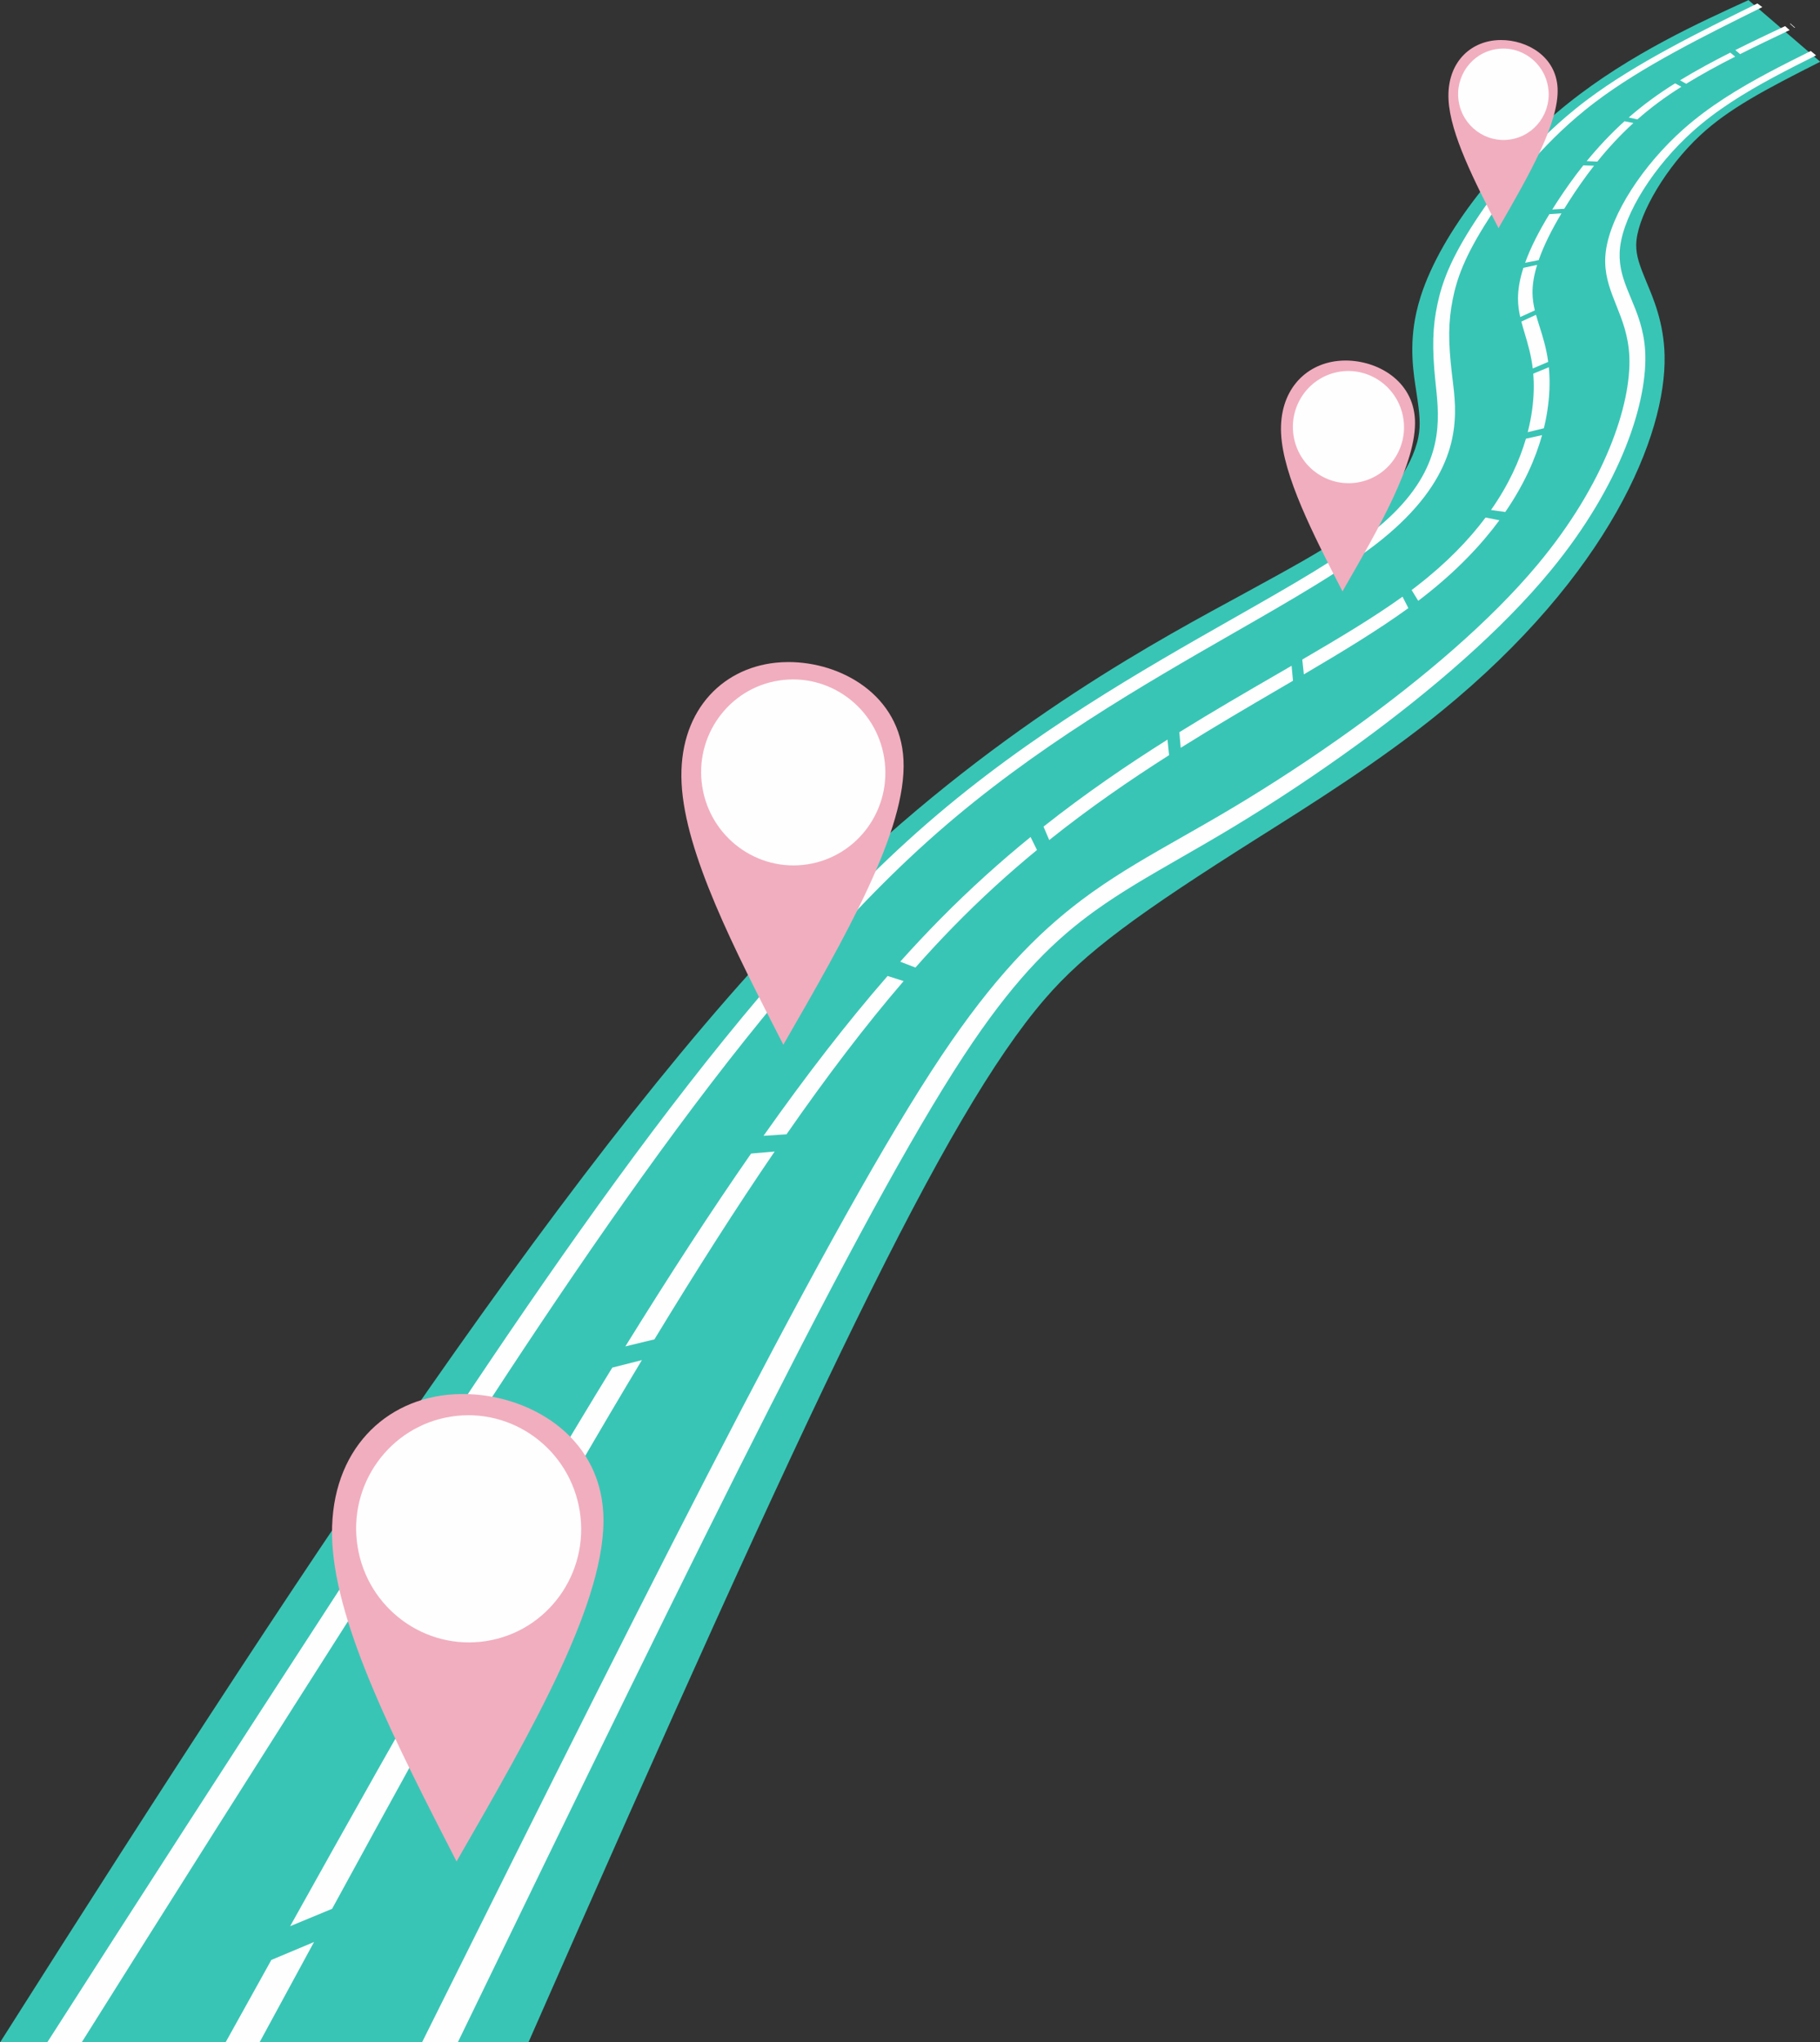 <?xml version="1.0" encoding="UTF-8" standalone="no"?><svg xmlns="http://www.w3.org/2000/svg" xmlns:xlink="http://www.w3.org/1999/xlink" fill="#39c5b5" height="421" preserveAspectRatio="xMidYMid meet" version="1" viewBox="214.3 81.9 375.2 421.0" width="375.2" zoomAndPan="magnify"><rect x="214.3" y="81.9" width="375.2" height="421.0" fill="#333333" stroke="none"/><g><g id="change1_1"><path d="M574.757,81.924C564.948,86.419,550.413,92.942,537.598,103.181C524.099,113.967,511.465,129.67,507.205,142.942L507.205,142.942C506.833,144.099,506.531,145.221,506.288,146.312L506.288,146.313C504.739,153.279,505.704,158.897,506.305,162.816L506.305,162.817C506.973,167.174,507.202,169.464,506.7,172.018L506.7,172.019C505.473,178.273,499.764,186.466,491.09,192.48C486.92,195.371,481.258,198.543,470.869,204.208L470.868,204.209C454.512,213.125,421.576,230.376,387.429,263.18L387.429,263.181C339.589,309.138,281.694,396.619,214.324,502.934L214.326,502.935L257.456,502.934L323.245,502.935L323.245,502.936C382.026,369.159,409,311.921,429.651,287.891L429.651,287.891C438.059,278.107,449.12,270.121,473.865,254.487L473.865,254.488C484.291,247.9,498.773,238.872,511.376,228.593C546.091,200.28,557.809,171.537,557.462,155.228L557.463,155.229C557.317,148.391,555.109,143.367,553.787,140.191L553.787,140.192C552.319,136.664,551.598,134.691,551.613,132.408L551.613,132.408C551.615,132.062,551.635,131.711,551.676,131.351L551.676,131.352L551.676,131.352C552.317,125.728,557.784,116.335,564.776,109.822C570.674,104.329,578.156,100.38,589.544,94.63L574.757,81.924 Z"/></g><g fill="#fefefe" id="change2_13"><path d="M587.595,92.416C584.686,93.867,581.708,95.353,578.766,96.923C572.68,100.17,566.645,103.829,561.384,108.491C553.086,115.844,546.371,126.041,545.357,133.637C545.243,134.486,545.203,135.297,545.221,136.079L545.221,136.08C545.298,139.329,546.397,142.067,547.513,144.865C548.743,147.947,550.007,151.129,550.195,155.371L550.195,155.372C550.633,165.239,545.165,181.653,531.278,198.294C521.525,209.981,507.655,221.721,493.335,232.048C484.748,238.24,476.157,243.81,468.442,248.417C464.77,250.611,461.303,252.582,457.964,254.481C451.517,258.147,445.42,261.606,439.548,265.785L438.796,266.32L438.796,266.321L438.948,266.212L438.952,266.213C429.599,272.964,420.759,281.654,410.428,296.564C388.73,327.882,352.985,399.046,301.31,502.934L301.313,502.935L308.684,502.935L308.684,502.935C359.806,397.407,394.17,327.141,414.86,296.743L414.86,296.743L414.86,296.744C424.295,282.882,431.937,275.497,440.039,269.666C445.367,265.832,451.011,262.582,457.678,258.751C461.055,256.81,464.661,254.739,468.489,252.427C476.536,247.569,485.473,241.712,494.395,235.205L494.856,234.868L494.855,234.869C509.493,224.154,523.858,211.851,534.042,199.454C548.59,181.745,554.069,164.539,553.452,154.209L553.452,154.21C553.185,149.745,551.793,146.422,550.529,143.393C549.365,140.606,548.314,138.072,548.198,135.086L548.198,135.086C548.17,134.37,548.196,133.631,548.289,132.857C549.13,125.796,555.385,116.047,563.265,108.987C568.204,104.562,573.939,101.042,579.911,97.833C582.808,96.276,585.751,94.797,588.684,93.323L588.694,93.318L588.695,93.318L587.6,92.416 Z"/></g><g fill="#fefefe" id="change2_25"><path d="M587.598,92.414L587.597,92.415L587.599,92.416L587.598,92.414 Z"/></g><g fill="#fefefe" id="change2_2"><path d="M576.591,82.616C564.572,88.527,551.541,94.927,541.568,102.411L541.568,102.412C540.781,103.001,540.014,103.597,539.264,104.2L539.06,104.365L539.06,104.366C529.578,112.031,522.853,120.721,518.472,127.417C513.315,135.297,511.584,140.134,510.628,144.632C509.633,149.316,509.489,153.572,510.235,160.755L510.235,160.756C510.267,161.065,510.286,161.247,510.32,161.563L510.32,161.564C511.066,168.547,511.875,177.49,501.693,187.616C500.461,188.841,499.057,190.094,497.457,191.373L497.457,191.374L497.456,191.373C490.681,196.787,480.529,202.573,468.378,209.479C449.96,219.948,426.905,233.024,405.626,251.479L404.792,252.202L404.792,252.203L403.531,253.296L403.531,253.297L404.784,252.209L404.788,252.21C403.631,253.222,402.477,254.252,401.328,255.298C361.153,291.846,320.211,354.336,284.786,408.827C261.029,445.371,241.73,475.319,224.05,502.934L224.052,502.935L231.151,502.934L231.151,502.935C248.852,474.72,268.147,444.176,292.159,406.523C327.083,351.76,365.674,291.987,403.526,257.164C404.857,255.939,406.192,254.74,407.531,253.566L407.531,253.566C427.626,235.948,449.761,223.221,468.631,212.395C480.65,205.501,491.639,199.212,499.133,193.162L499.133,193.163L499.147,193.151L499.147,193.152L499.146,193.152L499.146,193.153L499.147,193.151L499.147,193.152L499.9,192.543L499.212,193.098L499.212,193.099C501.019,191.635,502.629,190.182,504.057,188.743C515.957,176.76,514.554,166.58,513.744,160.014L513.744,160.015C513.702,159.67,513.687,159.554,513.647,159.22C512.801,152.196,512.889,148.13,513.772,143.681C514.615,139.432,516.177,134.843,521.084,127.201L521.084,127.201C525.335,120.581,531.842,112.074,541.008,104.638L541.008,104.639C541.724,104.058,542.455,103.484,543.204,102.917L543.204,102.917L543.204,102.918C552.794,95.656,565.457,89.381,577.613,83.365L576.591,82.616 Z"/></g><g fill="#fefefe" id="change2_17"><path d="M582.301,87.28C578.897,88.883,575.433,90.524,572.043,92.222L573.028,93.056C576.381,91.366,579.818,89.728,583.236,88.107L582.301,87.28 Z"/></g><g fill="#fefefe" id="change2_16"><path d="M571.006,92.745C567.43,94.557,563.928,96.447,560.649,98.449L561.909,99.171C565.071,97.227,568.478,95.374,572.005,93.575L571.006,92.745 Z"/></g><g fill="#fefefe" id="change2_21"><path d="M559.625,99.081C557.891,100.168,556.22,101.291,554.635,102.456L554.635,102.456C553.02,103.642,551.502,104.868,550.068,106.121L551.851,106.525C553.211,105.323,554.649,104.153,556.174,103.023C557.671,101.913,559.261,100.835,560.926,99.784L559.625,99.081 Z"/></g><g fill="#fefefe" id="change2_20"><path d="M549.202,106.892C546.264,109.549,543.688,112.329,541.405,115.121L543.593,115.211C545.781,112.496,548.238,109.815,551.029,107.264L549.202,106.892 Z"/></g><g fill="#fefefe" id="change2_1"><path d="M540.702,115.994C538.687,118.526,536.903,121.063,535.308,123.516L535.308,123.517C534.965,124.043,534.629,124.569,534.304,125.089L536.776,124.941C537.088,124.434,537.411,123.918,537.741,123.401C539.277,120.996,540.989,118.521,542.919,116.059L540.702,115.994 Z"/></g><g fill="#fefefe" id="change2_28"><path d="M536.205,125.875L533.713,126.045C531.558,129.58,529.833,132.943,528.707,136.078L531.507,135.524C532.536,132.555,534.147,129.326,536.21,125.875 Z"/></g><g fill="#fefefe" id="change2_27"><path d="M531.18,136.505L528.352,137.118C527.63,139.366,527.237,141.487,527.24,143.457C527.242,144.788,527.426,146.033,527.701,147.255L530.717,145.894C530.437,144.735,530.251,143.585,530.232,142.373C530.202,140.578,530.534,138.619,531.186,136.505 Z"/></g><g fill="#fefefe" id="change2_3"><path d="M530.951,146.795L527.931,148.199C528.143,149.015,528.389,149.838,528.638,150.674C529.275,152.808,529.949,155.072,530.283,157.864L533.467,156.505C533.078,153.627,532.343,151.304,531.68,149.203C531.419,148.376,531.168,147.579,530.951,146.795 Z"/></g><g fill="#fefefe" id="change2_12"><path d="M533.596,157.606L530.391,158.929C530.478,159.975,530.516,161.097,530.487,162.312L530.488,162.313L530.486,162.349C530.423,164.866,530.072,167.787,529.246,170.998L532.574,170.189C533.394,166.828,533.717,163.792,533.747,161.19L533.746,161.191L533.747,161.154C533.761,159.878,533.704,158.7,533.596,157.606 Z"/></g><g fill="#fefefe" id="change2_15"><path d="M532.197,171.606L528.877,172.341C527.563,176.839,525.315,181.844,521.677,187.043L524.616,187.452C528.538,181.75,530.878,176.354,532.203,171.606 Z"/></g><g fill="#fefefe" id="change2_10"><path d="M503.436,204.912C497.552,209.132,490.551,213.338,482.766,217.875L483.094,220.925C490.964,216.295,498.348,211.827,504.641,207.267L503.436,204.912 Z"/></g><g fill="#fefefe" id="change2_23"><path d="M480.565,219.155C479.664,219.678,478.54,220.329,477.62,220.862C471.229,224.564,464.411,228.513,457.423,232.85L457.709,236.065C464.622,231.734,471.391,227.775,477.872,223.985C478.79,223.448,479.953,222.768,480.855,222.239L480.565,219.155 Z"/></g><g fill="#fefefe" id="change2_8"><path d="M454.987,234.373C446.702,239.596,438.08,245.466,429.422,252.315L430.602,255.083C438.839,248.499,447.151,242.773,455.311,237.58L454.987,234.373 Z"/></g><g fill="#fefefe" id="change2_9"><path d="M426.756,254.455C420.58,259.483,414.342,265.072,408.131,271.369C405.373,274.165,402.624,277.096,399.88,280.16L403.018,281.369C405.577,278.475,408.13,275.719,410.679,273.103C416.425,267.208,422.244,261.93,428.076,257.132L426.756,254.455 Z"/></g><g fill="#fefefe" id="change2_18"><path d="M397.277,283.107C388.879,292.745,380.403,303.738,371.703,316.057L376.441,315.748C384.74,303.801,392.74,293.283,400.588,284.156L397.277,283.107 Z"/></g><g fill="#fefefe" id="change2_22"><path d="M373.997,319.291L369.14,319.714C360.872,331.607,352.271,344.854,343.223,359.471L349.212,358.019C357.9,343.708,366.124,330.813,374.001,319.291 Z"/></g><g fill="#fefefe" id="change2_24"><path d="M346.622,362.298L340.527,363.844C331.533,378.498,321.993,394.646,311.795,412.331L319.022,409.845C328.835,392.462,337.999,376.631,346.625,362.298 Z"/></g><g fill="#fefefe" id="change2_14"><path d="M316.028,415.156L308.685,417.735C298.025,436.302,286.546,456.695,274.114,478.999L282.764,475.417C294.739,453.449,305.783,433.392,316.031,415.156 Z"/></g><g fill="#fefefe" id="change2_26"><path d="M279.03,482.268L270.24,485.957C267.162,491.488,264.02,497.147,260.81,502.934L260.813,502.935L267.813,502.934L267.813,502.935C271.65,495.854,275.388,488.966,279.033,482.268 Z"/></g><g fill="#fefefe" id="change2_11"><path d="M520.555,188.593C517.097,193.214,512.506,197.983,506.459,202.663L505.316,203.548L506.672,205.762C507.096,205.441,507.516,205.118,507.929,204.795L507.929,204.795C514.579,199.594,519.628,194.283,523.402,189.158L520.555,188.593 Z M505.316,203.548L505.288,203.569L505.288,203.57L505.316,203.548L505.316,203.549 Z"/></g><g fill="#fefefe" id="change2_19"><path d="M583.414,86.755L583.306,86.807L584.243,87.63L584.352,87.578L583.414,86.755 Z"/></g><g fill="#fefefe" id="change2_4"><path d="M505.859,203.124L505.859,203.125C505.677,203.262,505.494,203.4,505.31,203.538L505.316,203.548L505.864,203.123 Z"/></g><g><g fill="#f1aebf" id="change3_3"><path d="M308.418,465.654C296.05,441.56,283.682,417.466,282.799,399.809C281.917,382.152,292.521,370.932,306.489,369.457C307.547,369.345,308.625,369.29,309.713,369.29C322.989,369.29,337.857,377.592,338.672,393.911C339.555,411.568,323.986,438.611,308.418,465.654 Z"/></g><g fill="#fefefe" id="change2_7"><path d="M333.823,393.469C335.837,406.247,327.213,418.221,314.562,420.215C301.91,422.209,290.021,413.467,288.008,400.69C285.994,387.912,294.618,375.938,307.269,373.944C319.921,371.95,331.81,380.692,333.823,393.469 Z"/></g></g><g><g fill="#f1aebf" id="change3_1"><path d="M375.787,297.282C365.661,277.556,355.536,257.83,354.813,243.374C354.091,228.919,362.772,219.732,374.208,218.525C375.075,218.434,375.957,218.388,376.847,218.388C387.717,218.388,399.889,225.185,400.557,238.546C401.279,253.002,388.533,275.142,375.787,297.282 Z"/></g><g fill="#fefefe" id="change2_5"><path d="M396.587,238.184C398.236,248.645,391.175,258.449,380.817,260.081C370.459,261.713,360.726,254.556,359.077,244.095C357.429,233.635,364.489,223.831,374.847,222.199C385.205,220.566,394.939,227.723,396.587,238.184 Z"/></g></g><g><g fill="#f1aebf" id="change3_4"><path d="M491.055,203.817C484.947,191.918,478.839,180.02,478.403,171.3C477.968,162.579,483.204,157.038,490.103,156.31C490.625,156.255,491.157,156.227,491.695,156.227C498.251,156.227,505.594,160.327,505.996,168.387C506.432,177.107,498.743,190.462,491.055,203.817 Z"/></g><g fill="#fefefe" id="change2_29"><path d="M503.602,168.169C504.596,174.479,500.337,180.392,494.089,181.377C487.841,182.362,481.97,178.045,480.975,171.734C479.981,165.424,484.24,159.511,490.488,158.526C496.736,157.541,502.607,161.859,503.602,168.169 Z"/></g></g><g><g fill="#f1aebf" id="change3_2"><path d="M523.226,128.928C518.25,119.234,513.273,109.539,512.918,102.434C512.563,95.329,516.83,90.814,522.451,90.221C522.876,90.176,523.31,90.154,523.748,90.154C529.09,90.154,535.072,93.494,535.4,100.061C535.755,107.166,529.491,118.047,523.226,128.928 Z"/></g><g fill="#fefefe" id="change2_6"><path d="M533.449,99.883C534.259,105.024,530.789,109.843,525.698,110.645C520.608,111.447,515.824,107.93,515.014,102.788C514.203,97.647,517.674,92.829,522.764,92.027C527.855,91.224,532.639,94.742,533.449,99.883 Z"/></g></g></g></svg>
